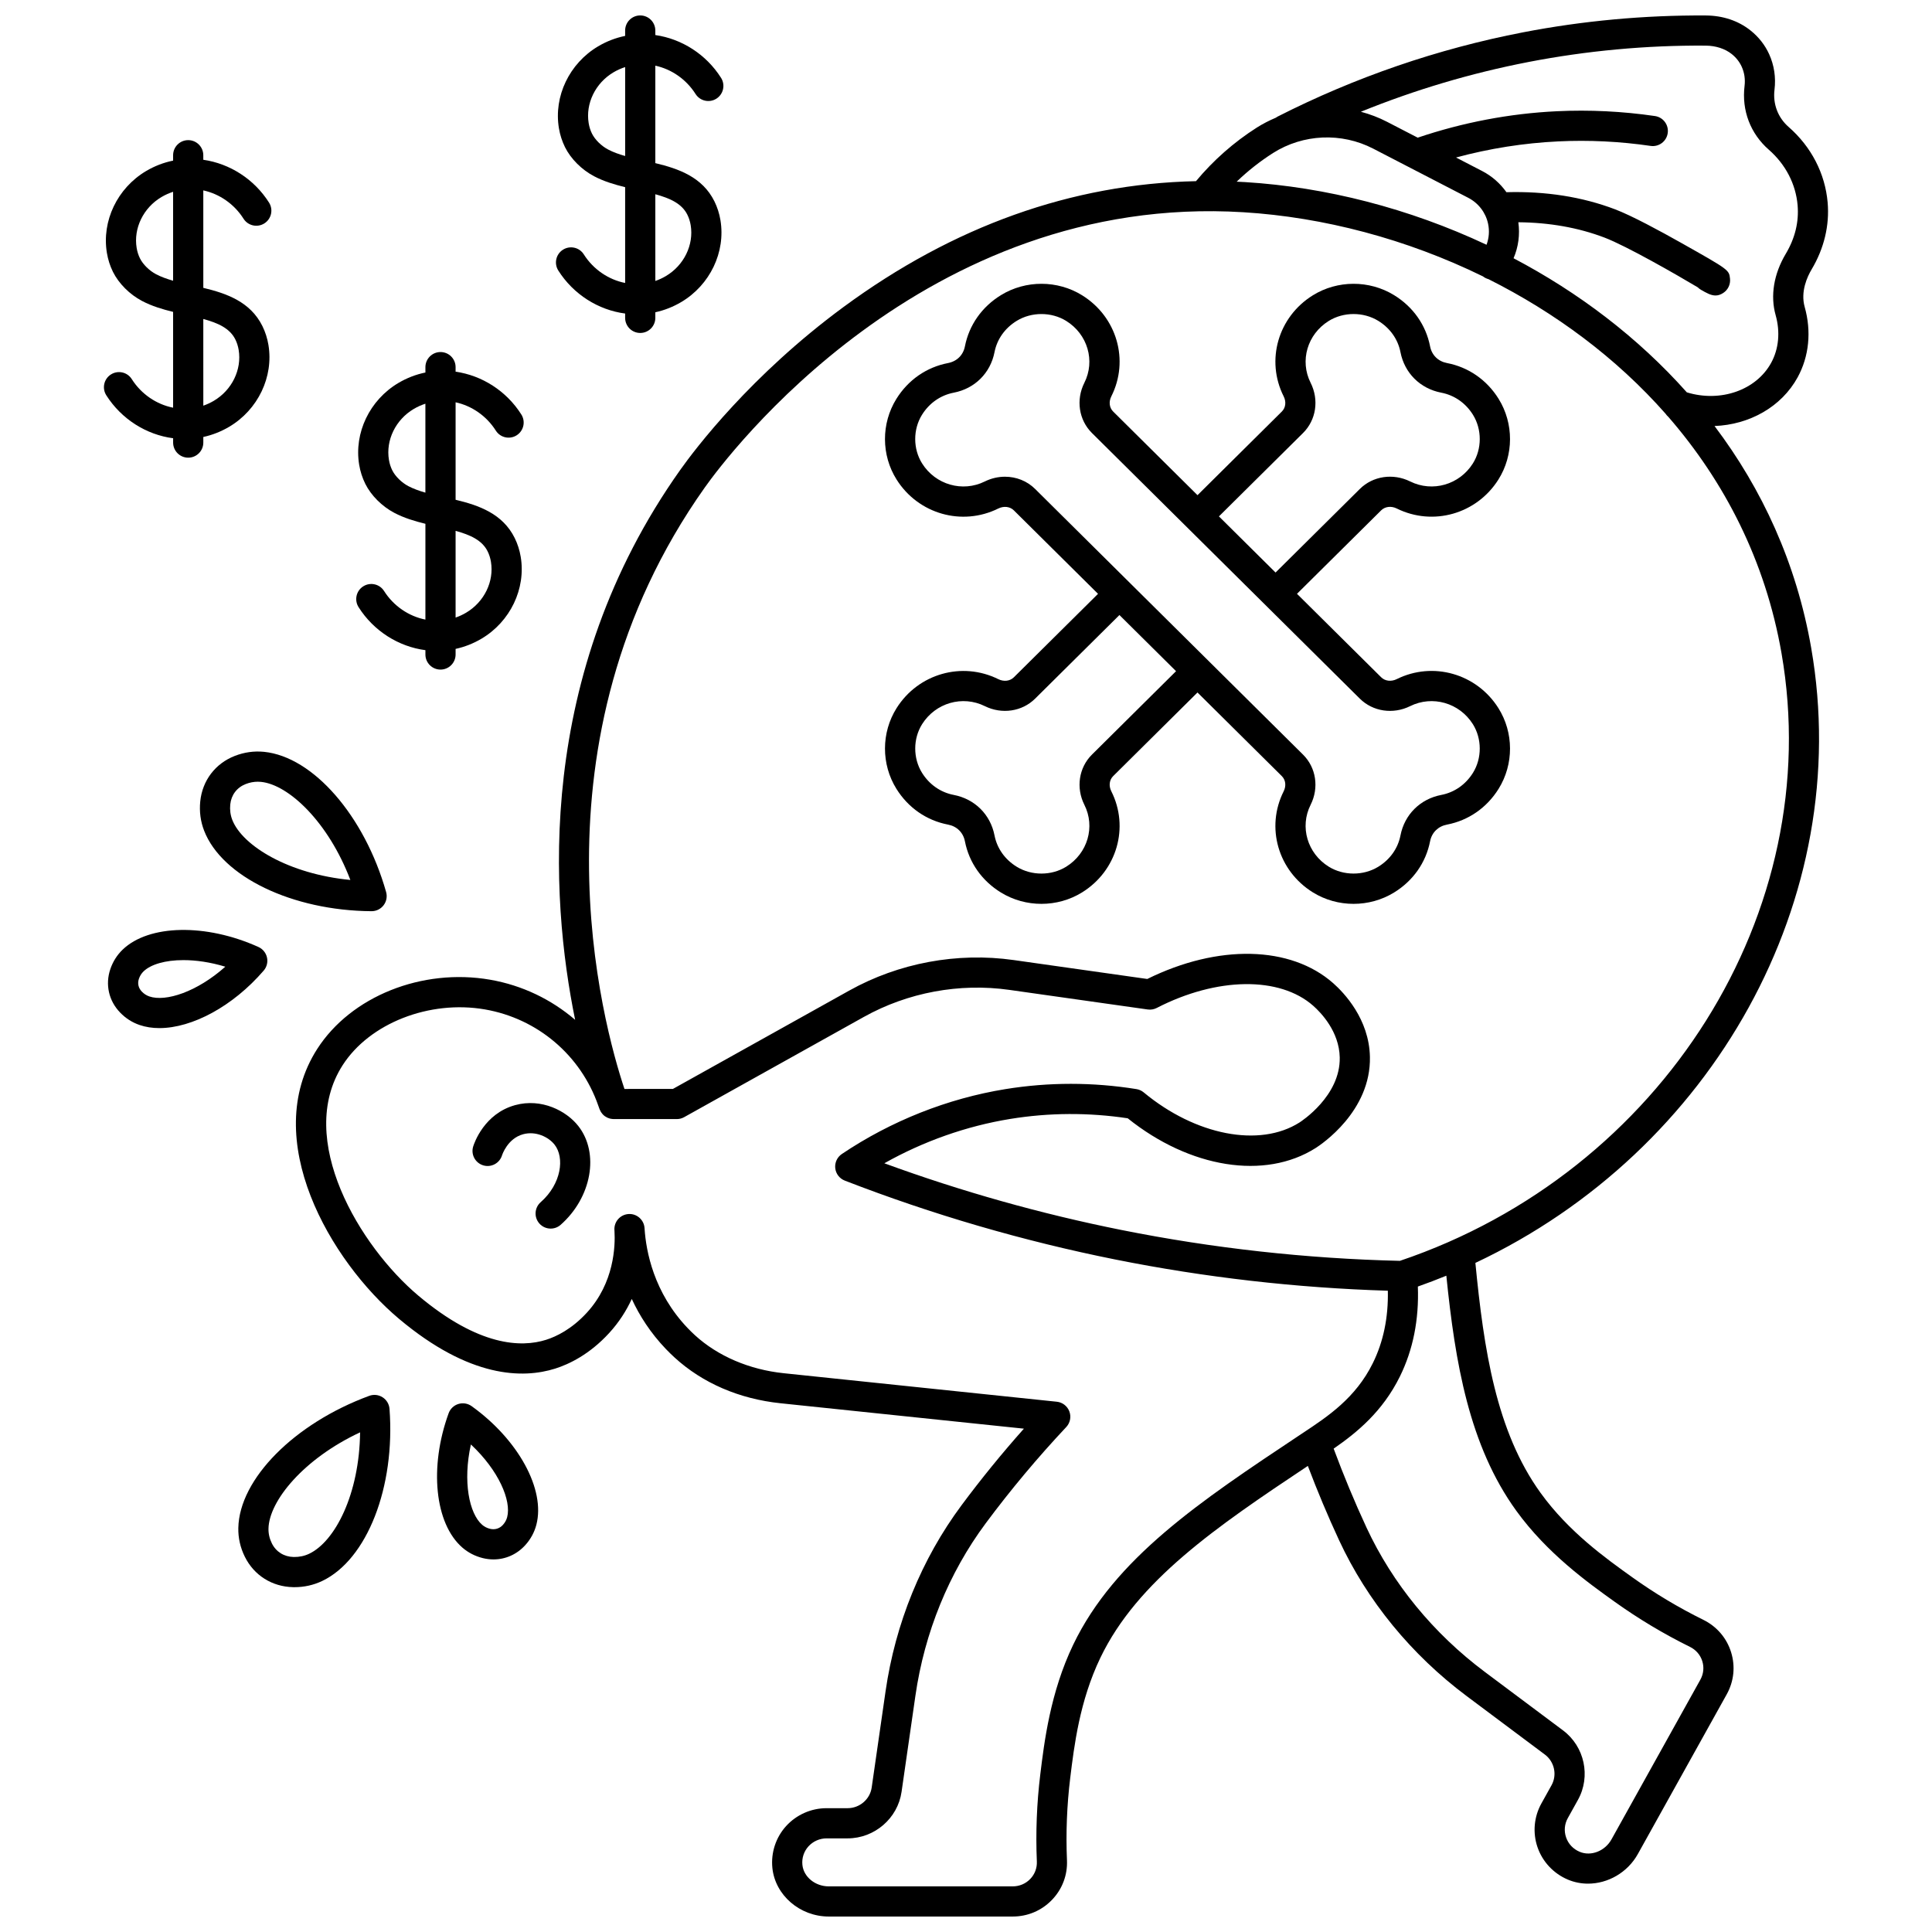 <?xml version="1.0" encoding="UTF-8"?>
<!-- Uploaded to: SVG Repo, www.svgrepo.com, Generator: SVG Repo Mixer Tools -->
<svg width="800px" height="800px" version="1.1" viewBox="144 144 512 512" xmlns="http://www.w3.org/2000/svg">
 <defs>
  <clipPath id="b">
   <path d="m222 148.09h407v503.81h-407z"/>
  </clipPath>
  <clipPath id="a">
   <path d="m291 148.09h45v84.906h-45z"/>
  </clipPath>
 </defs>
 <path d="m280.52 436.87c-8.199 2.246-10.848 10.074-11.121 10.957-0.652 2.106 0.523 4.332 2.625 4.992 2.102 0.66 4.348-0.516 5.012-2.617 0.059-0.184 1.465-4.488 5.594-5.617 3.332-0.914 6.715 0.699 8.336 2.758 2.691 3.422 1.852 10.363-3.68 15.25-1.656 1.461-1.812 3.988-0.352 5.644 0.789 0.895 1.891 1.352 3 1.352 0.941 0 1.883-0.328 2.644-1 8.227-7.258 10.324-19.008 4.676-26.188-3.148-4.008-9.727-7.449-16.734-5.531z"/>
 <g clip-path="url(#b)">
  <path d="m623.99 315.73c-3.918-22.508-13.043-42.188-25.625-58.832 9.207-0.344 17.734-5.043 22.039-12.926 3.019-5.531 3.68-12.145 1.855-18.629-1.141-4.059 0.672-7.996 1.855-9.98 3.289-5.519 4.754-11.637 4.231-17.688-0.66-7.664-4.328-14.773-10.332-20.02-2.852-2.492-4.219-6.102-3.75-9.902 0.395-3.234-0.094-6.481-1.418-9.387-1.121-2.465-2.793-4.59-4.965-6.312-3.219-2.559-7.309-3.926-11.832-3.953-16.242-0.098-32.551 1.398-48.461 4.473-22.574 4.363-44.457 11.879-65.035 22.336-0.156 0.078-0.293 0.184-0.438 0.281-1.738 0.734-3.43 1.598-5.047 2.621-6.094 3.883-11.504 8.66-16.121 14.199-32.918 0.715-64.305 11.914-93.477 33.398-24.512 18.059-39.258 37.57-43.195 43.117-38.559 54.379-34.461 113.43-27.859 145.74-6.285-5.398-14.004-9.145-22.516-10.629-18.047-3.141-36.895 4.406-45.84 18.355-15.32 23.895 3.461 56.203 21.688 71.516 18.77 15.766 32.863 15.867 41.383 13.184 3.629-1.148 9.055-3.707 14.277-9.395 2.676-2.914 4.617-6.012 6.019-9.062 2.027 4.394 4.926 8.969 9.043 13.27 0.738 0.77 1.512 1.527 2.301 2.25 7.422 6.789 17.137 10.98 28.094 12.125l64.48 6.731c-5.809 6.527-11.352 13.332-16.539 20.312-10.57 14.223-17.531 31.277-20.129 49.316l-3.672 25.484c-0.449 3.117-3.195 5.465-6.383 5.465h-5.566c-4.094 0-8.008 1.738-10.746 4.762-2.711 2.996-4.031 7.031-3.625 11.066 0.73 7.227 7.293 12.887 14.941 12.887h48.738c3.992 0 7.699-1.578 10.441-4.438 2.719-2.836 4.121-6.559 3.953-10.48-0.309-7.242-0.02-14.559 0.855-21.742 1.055-8.637 2.5-20.465 7.992-31.902 9.793-20.395 30.656-34.66 54.988-50.855 2.523 6.66 5.293 13.27 8.281 19.703 7.453 16.047 19.145 30.324 33.812 41.293l20.727 15.5c2.527 1.891 3.285 5.387 1.758 8.129l-2.688 4.832c-1.969 3.539-2.344 7.762-1.027 11.59 1.32 3.848 4.25 6.973 8.031 8.578 1.723 0.73 3.539 1.078 5.356 1.078 5.246 0 10.453-2.91 13.203-7.848l23.547-42.312c1.922-3.453 2.332-7.418 1.164-11.176-1.176-3.769-3.789-6.82-7.356-8.578-6.551-3.234-12.875-7.019-18.797-11.254-7.117-5.09-16.867-12.062-24.316-22.359-11.812-16.328-15.07-38.086-17.297-60.977 62.953-29.668 100.55-96.578 88.996-162.95zm-74.883-155.31c15.391-2.973 31.156-4.438 46.891-4.328 2.676 0.016 5.129 0.805 6.91 2.219 1.172 0.93 2.066 2.062 2.66 3.367 0.715 1.566 0.977 3.328 0.758 5.098-0.793 6.477 1.547 12.637 6.426 16.898 4.438 3.879 7.144 9.094 7.629 14.684 0.383 4.434-0.672 8.777-3.137 12.91-3.176 5.332-4.129 11.102-2.684 16.242 1.254 4.457 0.836 8.941-1.176 12.629-3.992 7.305-13.469 10.562-22.355 7.84-13.012-14.629-28.805-26.531-45.922-35.539 1.277-2.988 1.727-6.273 1.266-9.539 8.219 0.07 15.879 1.418 22.82 4.059 5.883 2.238 19.289 9.934 24.723 13.184 0.246 0.246 0.527 0.465 0.844 0.648 1.449 0.832 2.633 1.516 3.863 1.516 0.656 0 1.328-0.195 2.055-0.672 1.262-0.82 1.953-2.281 1.793-3.777-0.25-2.34-0.25-2.34-12.973-9.512-5.523-3.113-13.031-7.18-17.457-8.863-8.746-3.328-18.441-4.84-28.82-4.547-1.652-2.324-3.836-4.269-6.457-5.621l-6.906-3.574c8.867-2.394 17.941-3.832 27.086-4.269 8.145-0.395 16.379 0.012 24.48 1.195 2.188 0.32 4.215-1.191 4.535-3.379 0.32-2.184-1.191-4.215-3.379-4.535-8.609-1.258-17.363-1.688-26.02-1.273-12.52 0.602-24.906 2.969-36.855 7.004l-8.113-4.195c-2.234-1.156-4.566-2.035-6.949-2.672 14.359-5.828 29.25-10.254 44.465-13.195zm-67.746 24.137c7.977-5.062 18.152-5.508 26.551-1.164l25.176 13.023c2.715 1.406 4.637 3.91 5.269 6.875 0.402 1.887 0.246 3.812-0.41 5.574-20.547-9.66-42.641-15.289-63.902-16.602-0.773-0.047-1.543-0.082-2.316-0.117 2.945-2.836 6.164-5.379 9.633-7.59zm-52.957 395.32c-6.062 12.625-7.664 25.723-8.723 34.395-0.93 7.617-1.234 15.371-0.906 23.051 0.074 1.727-0.543 3.363-1.738 4.609-1.219 1.273-2.879 1.977-4.668 1.977h-48.738c-3.594 0-6.664-2.5-6.988-5.695-0.184-1.812 0.387-3.555 1.598-4.898 1.223-1.352 2.977-2.129 4.812-2.129h5.566c7.141 0 13.285-5.297 14.301-12.324l3.672-25.484c2.41-16.73 8.852-32.527 18.633-45.691 6.586-8.863 13.766-17.441 21.336-25.5 1.039-1.105 1.363-2.707 0.832-4.133-0.531-1.422-1.82-2.426-3.332-2.582l-72.367-7.555c-9.109-0.949-17.465-4.527-23.527-10.07-0.66-0.605-1.305-1.238-1.922-1.883-9.02-9.422-11.035-20.43-11.422-26.285-0.004-0.074-0.008-0.148-0.016-0.223-0.148-2.199-2.055-3.875-4.246-3.723-2.199 0.141-3.871 2.035-3.734 4.234 0.004 0.074 0.008 0.152 0.016 0.227 0.238 4.035-0.066 13.781-7.328 21.688-4.031 4.387-8.094 6.324-10.793 7.18-6.609 2.086-17.84 1.754-33.832-11.68-15.531-13.047-32.66-41.48-20.098-61.078 7.141-11.137 23.012-17.355 37.734-14.793 13.953 2.43 25.355 12.141 30 25.43 0.141 0.398 0.266 0.738 0.363 1.012 0.02 0.051 0.047 0.094 0.07 0.141 0.066 0.16 0.141 0.32 0.227 0.469 0.043 0.074 0.09 0.148 0.137 0.223 0.09 0.133 0.188 0.262 0.289 0.379 0.055 0.062 0.102 0.129 0.16 0.188 0.16 0.164 0.332 0.32 0.516 0.453 0.031 0.023 0.066 0.039 0.098 0.059 0.16 0.109 0.332 0.211 0.508 0.297 0.074 0.035 0.152 0.066 0.23 0.098 0.141 0.059 0.281 0.109 0.43 0.152 0.09 0.023 0.18 0.047 0.27 0.066 0.145 0.031 0.289 0.051 0.434 0.062 0.094 0.008 0.188 0.02 0.281 0.023 0.031 0 0.062 0.008 0.098 0.008h16.715c0.684 0 1.352-0.176 1.949-0.508l47.629-26.566c11.645-6.492 25.34-9.039 38.566-7.164l36.66 5.191c0.82 0.117 1.656-0.023 2.394-0.406 15.918-8.207 32.59-8.434 41.484-0.559 2.059 1.824 6.863 6.805 7.008 13.664 0.215 10.23-10.234 16.973-10.68 17.258-10.566 6.703-27.539 3.418-41.27-7.984-0.551-0.457-1.215-0.758-1.918-0.871-11.559-1.859-23.234-1.859-34.703 0-15.348 2.488-30.348 8.438-43.379 17.203-1.234 0.832-1.906 2.281-1.742 3.762 0.164 1.48 1.141 2.746 2.527 3.285 23.18 8.988 47.305 16.023 71.699 20.91 23.73 4.754 48.004 7.531 72.215 8.27 0.152 7.09-1.18 13.531-3.977 19.191-4.57 9.254-11.953 14.145-18.465 18.457l-1.059 0.703c-26.215 17.445-48.855 32.504-59.887 55.473zm117.41-35.531c8.215 11.355 19.004 19.07 26.145 24.18 6.269 4.484 12.969 8.492 19.906 11.918 1.586 0.781 2.742 2.129 3.262 3.789 0.512 1.645 0.328 3.387-0.516 4.906l-23.547 42.312c-1.738 3.121-5.445 4.566-8.445 3.293-1.723-0.73-2.996-2.086-3.59-3.816-0.586-1.711-0.426-3.523 0.453-5.102l2.688-4.832c3.465-6.227 1.766-14.145-3.957-18.422l-20.727-15.5c-13.613-10.18-24.453-23.406-31.352-38.258-3.168-6.82-6.078-13.84-8.703-20.906 6.176-4.269 12.961-9.816 17.555-19.117 3.496-7.082 5.086-15.094 4.762-23.84 2.551-0.902 5.066-1.859 7.547-2.875 2.344 23.074 6.027 44.996 18.52 62.27zm-30.836-66.207c-24.738-0.582-49.574-3.332-73.824-8.188-21.297-4.266-42.383-10.199-62.797-17.668 10.375-5.844 21.781-9.871 33.398-11.758 10.273-1.668 20.734-1.723 31.102-0.164 16.461 13.215 36.355 16.402 49.793 7.883 1.504-0.953 14.699-9.738 14.391-24.18-0.211-10.016-6.856-16.961-9.703-19.484-11.293-9.996-30.535-10.406-49.297-1.141l-35.418-5.016c-14.949-2.117-30.422 0.758-43.582 8.098l-46.719 26.059-12.836 0.004c-5.606-16.77-26.562-91.91 21.316-159.43 5.684-8.016 57.965-78.152 142.75-72.906 21.156 1.305 43.176 7.074 63.465 17.008 0.004 0.004 0.004 0.004 0.008 0.008 0.441 0.352 0.934 0.578 1.445 0.719 17.574 8.812 33.789 20.766 46.938 35.676 0.199 0.301 0.438 0.574 0.719 0.816 14.879 17.137 25.723 38.109 29.992 62.637 11.91 68.445-31.543 137.55-101.14 161.03z"/>
 </g>
 <path d="m213.88 401.22c0.824-0.953 1.148-2.242 0.875-3.473-0.273-1.23-1.109-2.262-2.258-2.781-13.902-6.285-29.043-5.992-35.996 0.695-1.477 1.422-2.57 3.144-3.25 5.125-1.41 4.113-0.438 8.438 2.598 11.57 1.453 1.5 3.172 2.602 5.113 3.269 1.629 0.562 3.406 0.832 5.281 0.832 8.68 0 19.488-5.781 27.637-15.238zm-30.309 6.844c-0.75-0.258-1.395-0.676-1.977-1.273-0.926-0.957-1.203-2.168-0.777-3.414 0.266-0.773 0.668-1.414 1.227-1.953 1.938-1.863 5.758-2.984 10.559-2.984 3.332 0 7.133 0.539 11.105 1.746-7.516 6.691-15.809 9.371-20.137 7.879z"/>
 <path d="m206.21 344.33c-5.16 2.016-8.578 6.516-9.141 12.035-0.273 2.691 0.07 5.309 1.027 7.777 4.731 12.215 23.383 21.188 44.352 21.336h0.027c1.246 0 2.426-0.582 3.184-1.578 0.762-1 1.008-2.305 0.664-3.512-5.731-20.207-19.332-35.828-32.348-37.145-2.633-0.262-5.246 0.102-7.766 1.086zm30.637 32.867c-16.258-1.543-28.613-9.023-31.297-15.941-0.496-1.281-0.672-2.652-0.527-4.078 0.258-2.512 1.75-4.481 4.094-5.398 1.051-0.41 2.129-0.617 3.207-0.617 0.281 0 0.566 0.016 0.848 0.043 7.371 0.742 17.859 10.691 23.676 25.992z"/>
 <path d="m268.98 516.64c-1.016-0.727-2.312-0.938-3.512-0.57-1.195 0.371-2.148 1.277-2.574 2.453-5.199 14.285-3.672 29.258 3.633 35.598 1.543 1.34 3.359 2.277 5.394 2.785 0.957 0.238 1.918 0.355 2.863 0.355 3.211 0 6.25-1.348 8.48-3.852 1.395-1.562 2.363-3.359 2.879-5.34 2.438-9.34-4.781-22.559-17.164-31.43zm9.426 29.414c-0.195 0.75-0.559 1.418-1.109 2.035-0.887 0.996-2.144 1.379-3.441 1.059-0.809-0.203-1.492-0.551-2.082-1.062-3.434-2.981-5.164-11.473-2.981-21.289 7.371 6.883 10.758 14.867 9.613 19.258z"/>
 <path d="m245.4 514.3c-1.055-0.68-2.367-0.824-3.543-0.391-19.844 7.305-34.438 22.031-34.699 35.02-0.055 2.637 0.527 5.203 1.727 7.629 2.445 4.938 7.231 7.949 12.805 8.055 0.117 0.004 0.238 0.004 0.355 0.004 2.586 0 5.051-0.551 7.336-1.641 11.895-5.668 19.402-24.852 17.844-45.609-0.094-1.254-0.77-2.387-1.824-3.066zm-19.461 41.457c-1.258 0.602-2.633 0.887-4.098 0.863-2.57-0.051-4.68-1.367-5.793-3.609-0.625-1.258-0.926-2.574-0.898-3.914 0.148-7.34 9.328-18.523 24.277-25.512-0.184 16.316-6.598 28.887-13.488 32.172z"/>
 <path d="m514.16 323.97c-1.477 0.73-3.106 0.539-4.144-0.492l-22.301-22.113 22.301-22.113c1.043-1.031 2.668-1.223 4.144-0.492 9.598 4.75 21.172 1.457 26.93-7.672 4.09-6.484 4.109-14.883 0.055-21.398-3.125-5.019-7.984-8.387-13.684-9.48-2.348-0.449-4.019-2.102-4.473-4.418-1.105-5.664-4.504-10.488-9.566-13.59-6.543-4.008-14.98-3.988-21.492 0.051-9.223 5.719-12.551 17.238-7.742 26.789 0.723 1.434 0.531 3.016-0.488 4.023l-22.348 22.16-22.348-22.16c-1.02-1.012-1.211-2.59-0.492-4.023 4.812-9.551 1.484-21.066-7.738-26.789-6.512-4.039-14.949-4.059-21.492-0.051-5.062 3.102-8.461 7.93-9.57 13.594-0.453 2.312-2.125 3.965-4.473 4.418-5.695 1.094-10.555 4.461-13.68 9.48-4.059 6.516-4.039 14.914 0.051 21.398 5.754 9.129 17.336 12.426 26.934 7.676 1.477-0.73 3.106-0.539 4.144 0.492l22.301 22.113-22.301 22.113c-1.039 1.031-2.664 1.223-4.144 0.492-9.598-4.754-21.176-1.453-26.934 7.672-4.09 6.484-4.109 14.883-0.051 21.398 3.125 5.019 7.984 8.387 13.68 9.48 2.348 0.449 4.019 2.102 4.473 4.418 1.105 5.664 4.508 10.492 9.57 13.594 3.258 1.996 6.984 2.992 10.707 2.992 3.758 0 7.516-1.016 10.785-3.043 9.223-5.723 12.551-17.238 7.738-26.789-0.723-1.434-0.531-3.012 0.488-4.023l22.348-22.16 22.348 22.16c1.02 1.012 1.211 2.59 0.492 4.023-4.812 9.551-1.484 21.07 7.738 26.789 3.269 2.027 7.023 3.043 10.781 3.043 3.727 0 7.453-0.996 10.711-2.992 5.062-3.102 8.461-7.93 9.57-13.59 0.453-2.316 2.125-3.969 4.473-4.418 5.695-1.094 10.555-4.461 13.684-9.48 4.059-6.516 4.035-14.914-0.055-21.398-5.758-9.137-17.336-12.438-26.93-7.684zm-24.832-65.227c3.469-3.441 4.273-8.785 2-13.301-2.934-5.828-0.867-12.875 4.812-16.395 3.906-2.422 9.172-2.434 13.102-0.027 3.129 1.918 5.223 4.867 5.894 8.305 1.086 5.551 5.227 9.664 10.812 10.738 3.484 0.668 6.469 2.75 8.402 5.856 2.41 3.871 2.398 9.055-0.027 12.902-3.562 5.648-10.707 7.699-16.617 4.769-4.519-2.238-9.875-1.441-13.324 1.98l-22.348 22.16-15.004-14.879zm-55.957 85.242c-3.469 3.441-4.273 8.789-2 13.301 2.934 5.824 0.867 12.875-4.812 16.395-3.906 2.426-9.172 2.434-13.102 0.027-3.133-1.918-5.227-4.867-5.898-8.309-1.086-5.551-5.227-9.664-10.812-10.738-3.484-0.668-6.465-2.75-8.402-5.856-2.41-3.871-2.398-9.055 0.027-12.902 3.562-5.648 10.707-7.699 16.617-4.773 4.519 2.238 9.875 1.441 13.324-1.98l22.348-22.16 15.004 14.879zm100.98 4.824c-1.934 3.106-4.918 5.188-8.402 5.856-5.582 1.074-9.727 5.188-10.812 10.738-0.672 3.438-2.766 6.387-5.898 8.305-3.93 2.406-9.195 2.394-13.102-0.027-5.68-3.519-7.746-10.57-4.812-16.395 2.273-4.516 1.469-9.859-2.004-13.301l-71.008-70.41c-2.144-2.129-5.023-3.238-7.984-3.238-1.801 0-3.633 0.414-5.344 1.258-5.91 2.926-13.059 0.875-16.617-4.773-2.426-3.848-2.438-9.035-0.027-12.902 1.934-3.106 4.918-5.184 8.402-5.856 5.586-1.074 9.727-5.188 10.812-10.738 0.672-3.438 2.766-6.391 5.898-8.305 3.93-2.406 9.195-2.394 13.102 0.027 5.676 3.519 7.746 10.57 4.812 16.395-2.273 4.512-1.469 9.859 2 13.301l71.008 70.41c3.453 3.422 8.809 4.219 13.328 1.98 5.91-2.926 13.055-0.879 16.617 4.769 2.426 3.852 2.441 9.035 0.031 12.906z"/>
 <g clip-path="url(#a)">
  <path d="m298.71 211.41c-1.184-1.867-3.652-2.418-5.519-1.234-1.867 1.184-2.418 3.652-1.234 5.519 4.016 6.336 10.602 10.465 17.711 11.395v1.148c0 2.207 1.789 4 4 4 2.207 0 4-1.789 4-4v-1.484c2.402-0.523 4.707-1.43 6.867-2.707 7.621-4.516 11.797-13.23 10.391-21.691-0.293-1.758-0.828-3.434-1.59-4.981-3.195-6.473-9.516-8.668-15.668-10.145v-25.828c4.281 0.93 8.184 3.598 10.664 7.512 1.184 1.863 3.652 2.418 5.519 1.234 1.863-1.184 2.418-3.652 1.234-5.519-3.961-6.246-10.422-10.332-17.418-11.34v-1.199c0-2.207-1.789-4-4-4-2.207 0-4 1.789-4 4v1.426c-2.512 0.512-4.914 1.434-7.16 2.766-7.621 4.516-11.797 13.23-10.391 21.688 0.293 1.758 0.828 3.434 1.621 5.043 1.539 3.09 4.418 5.969 7.703 7.695 2.574 1.355 5.394 2.199 8.227 2.894v25.387c-4.391-0.871-8.418-3.574-10.957-7.578zm27.453-10.496c0.418 0.844 0.711 1.77 0.875 2.754 0.867 5.227-1.773 10.652-6.578 13.496-0.898 0.531-1.828 0.961-2.789 1.293l-0.004-22.977c3.898 1.062 7.035 2.473 8.496 5.434zm-20.996-17.285c-1.797-0.945-3.477-2.59-4.285-4.215-0.418-0.844-0.711-1.77-0.875-2.754-0.867-5.227 1.773-10.652 6.578-13.496 0.988-0.586 2.019-1.043 3.086-1.387v23.566c-1.645-0.469-3.168-1.008-4.504-1.715z"/>
 </g>
 <path d="m189.88 260.14v1.148c0 2.207 1.789 4 4 4 2.207 0 4-1.789 4-4v-1.484c2.402-0.523 4.707-1.43 6.867-2.707 7.621-4.516 11.797-13.23 10.391-21.688-0.293-1.758-0.828-3.434-1.59-4.981-3.195-6.473-9.516-8.668-15.668-10.145l-0.004-25.828c4.277 0.93 8.184 3.594 10.664 7.512 1.184 1.863 3.652 2.418 5.519 1.234 1.867-1.184 2.418-3.652 1.234-5.519-3.961-6.246-10.426-10.336-17.418-11.34v-1.203c0-2.207-1.789-4-4-4-2.207 0-4 1.789-4 4v1.426c-2.512 0.512-4.914 1.434-7.16 2.766-7.617 4.516-11.793 13.23-10.387 21.691 0.293 1.758 0.828 3.434 1.555 4.91 0.016 0.027 0.051 0.102 0.062 0.133 1.539 3.09 4.418 5.969 7.703 7.695 2.574 1.355 5.394 2.199 8.227 2.894v25.387c-4.394-0.867-8.418-3.57-10.957-7.574-1.184-1.867-3.652-2.418-5.519-1.234-1.867 1.184-2.418 3.652-1.234 5.519 4.019 6.328 10.605 10.457 17.715 11.387zm16.492-26.176c0.418 0.844 0.711 1.77 0.875 2.754 0.867 5.227-1.773 10.652-6.578 13.496-0.898 0.531-1.832 0.961-2.789 1.293l-0.004-22.973c3.898 1.059 7.035 2.473 8.496 5.43zm-20.996-17.281c-1.797-0.945-3.477-2.59-4.285-4.215-0.418-0.844-0.711-1.77-0.875-2.754-0.867-5.227 1.773-10.652 6.578-13.496 0.988-0.586 2.019-1.043 3.082-1.387v23.566c-1.637-0.473-3.164-1.012-4.5-1.715z"/>
 <path d="m245.78 300.62c-1.184-1.863-3.652-2.418-5.519-1.234-1.867 1.184-2.418 3.652-1.234 5.519 4.016 6.336 10.602 10.465 17.711 11.395v1.148c0 2.207 1.789 4 4 4 2.207 0 4-1.789 4-4v-1.484c2.402-0.523 4.707-1.43 6.867-2.707 7.621-4.516 11.797-13.23 10.391-21.688-0.293-1.758-0.828-3.434-1.59-4.981-3.195-6.473-9.516-8.668-15.668-10.145v-25.832c4.277 0.93 8.184 3.598 10.664 7.512 1.184 1.867 3.652 2.418 5.519 1.234 1.867-1.184 2.418-3.652 1.234-5.519-3.961-6.246-10.422-10.336-17.418-11.34v-1.203c0-2.207-1.789-4-4-4-2.207 0-4 1.789-4 4v1.426c-2.512 0.516-4.914 1.438-7.16 2.769-7.621 4.516-11.797 13.23-10.391 21.688 0.293 1.758 0.828 3.434 1.621 5.043 1.539 3.09 4.418 5.969 7.703 7.695 2.574 1.355 5.394 2.199 8.227 2.894v25.387c-4.391-0.871-8.418-3.574-10.957-7.578zm27.449-10.5c0.418 0.844 0.711 1.77 0.875 2.754 0.871 5.227-1.773 10.652-6.578 13.496-0.898 0.531-1.828 0.961-2.789 1.293v-22.98c3.898 1.07 7.031 2.481 8.492 5.438zm-20.996-17.281c-1.797-0.945-3.477-2.59-4.285-4.215-0.418-0.844-0.711-1.77-0.875-2.754-0.871-5.227 1.773-10.652 6.578-13.496 0.988-0.586 2.019-1.043 3.082-1.387v23.566c-1.637-0.473-3.16-1.012-4.5-1.715z"/>
</svg>